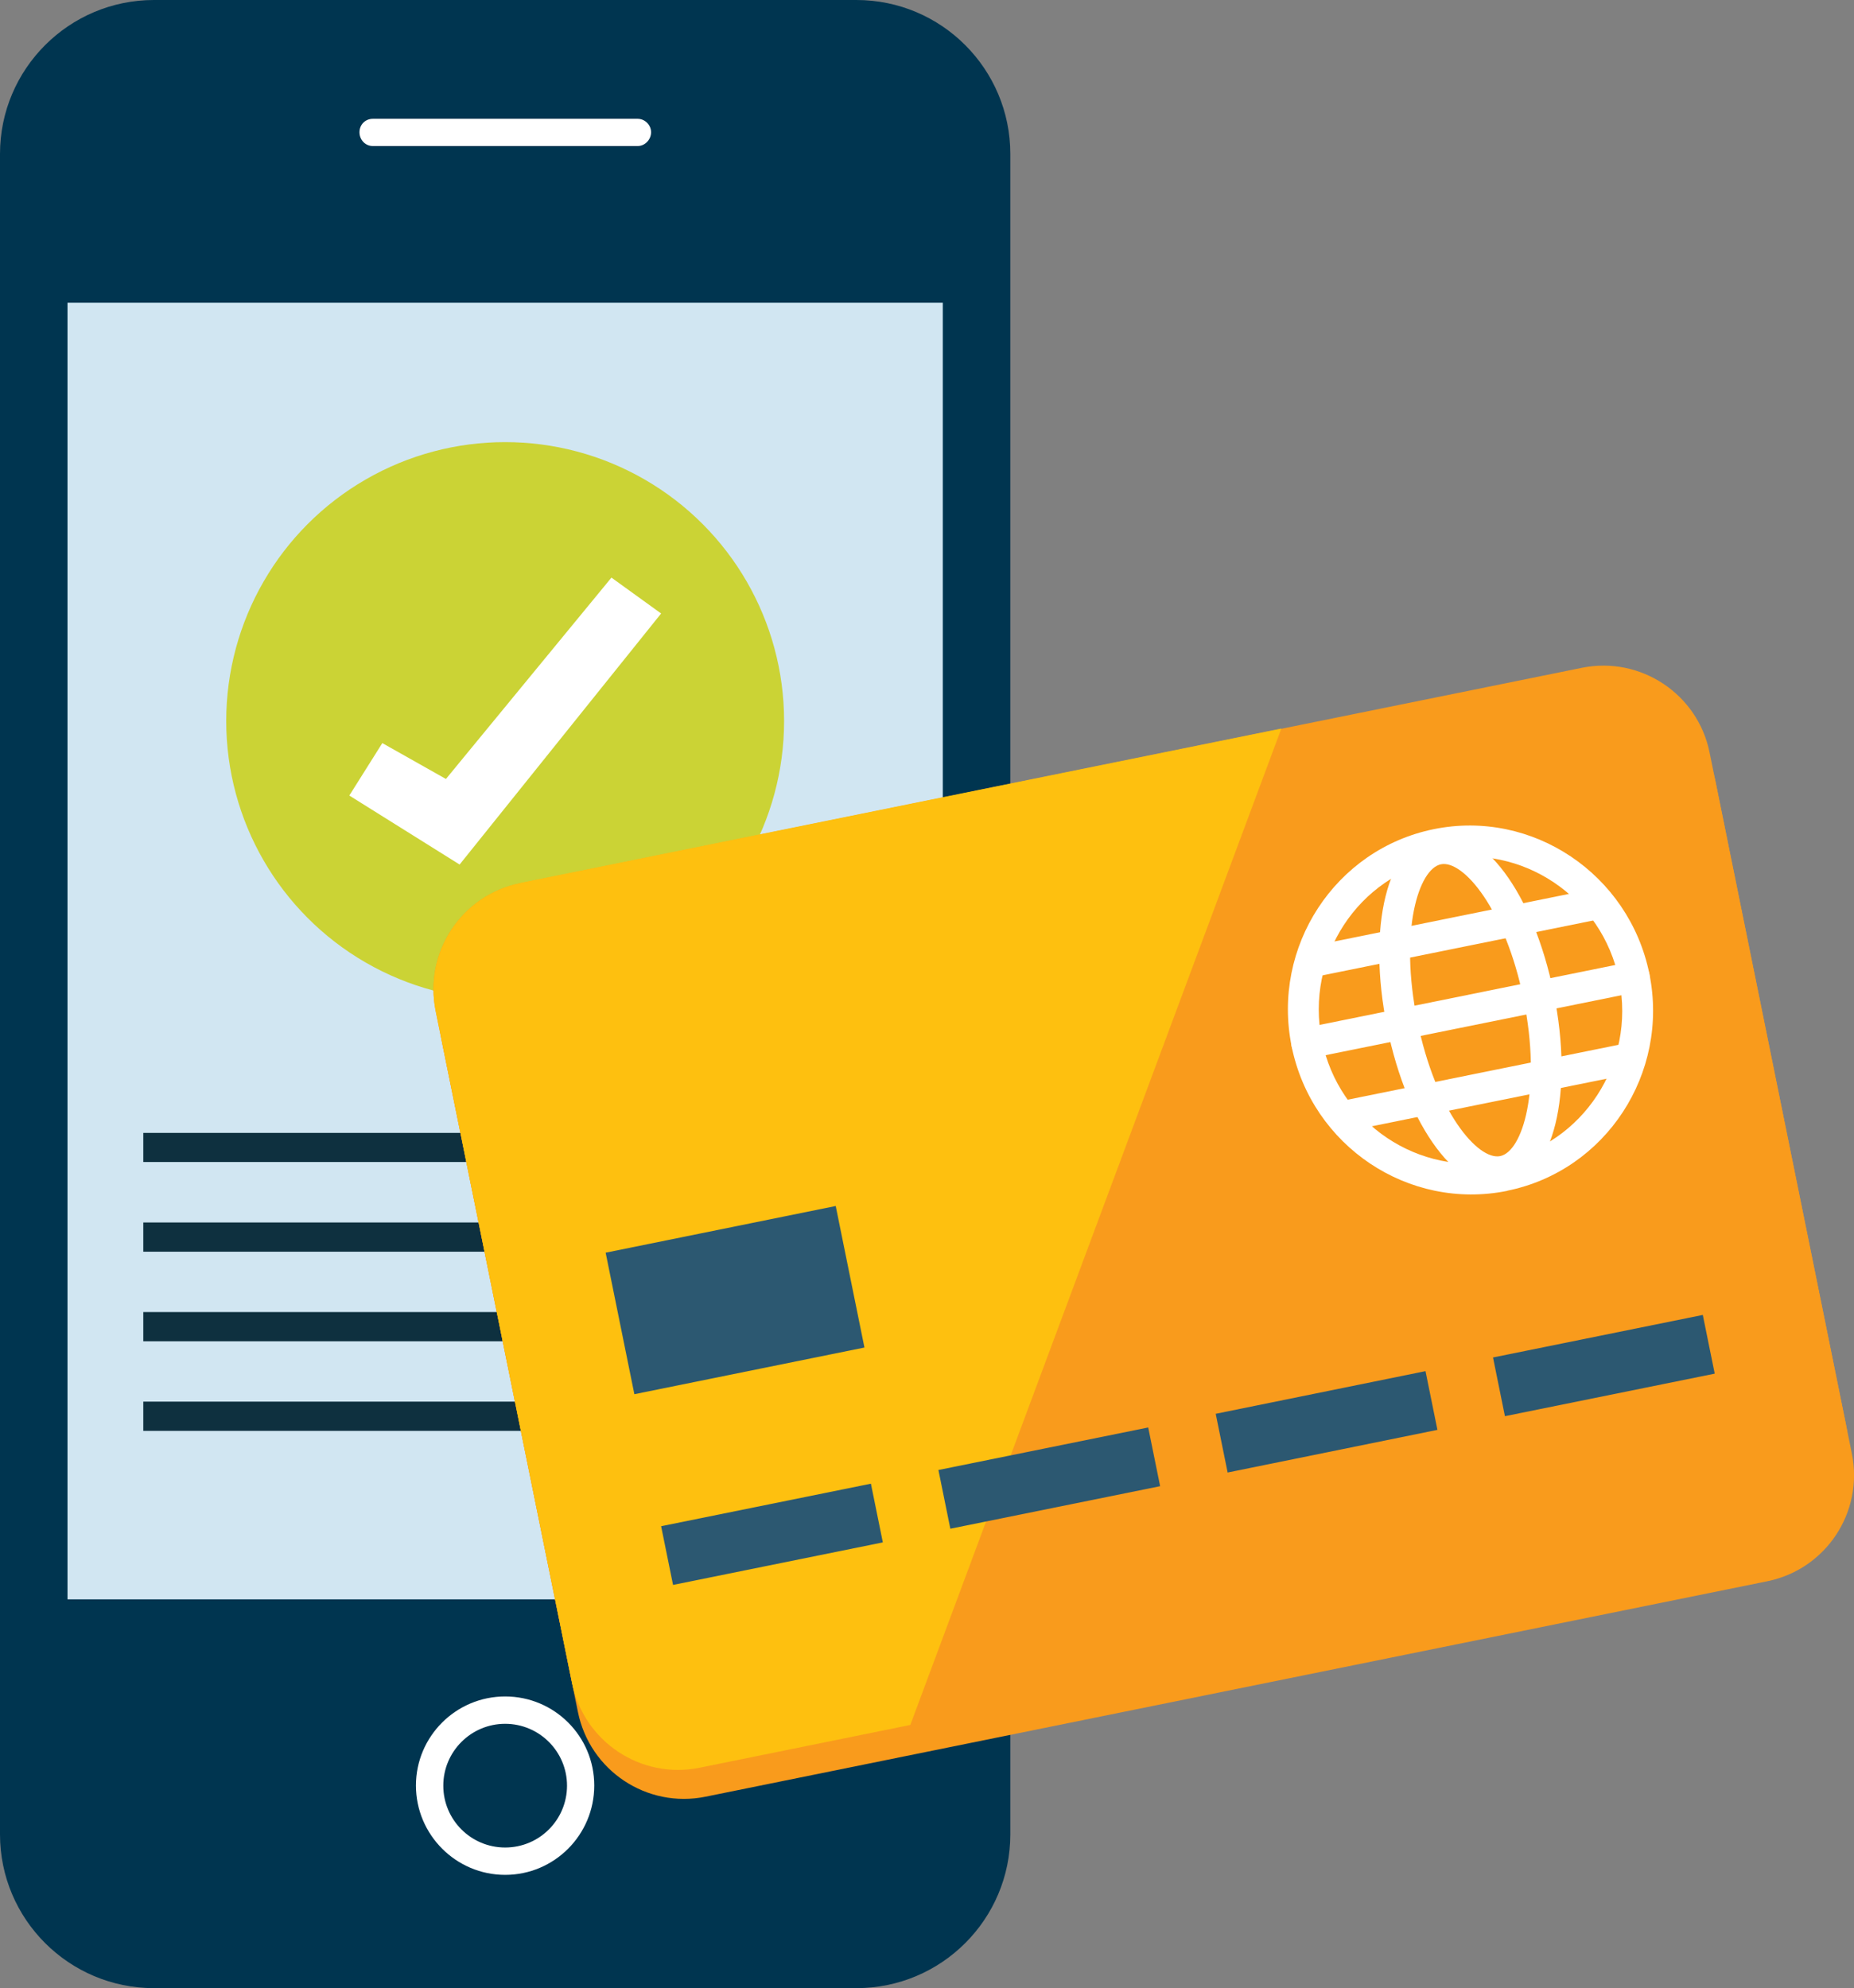 <?xml version="1.0" encoding="UTF-8"?><svg id="a" xmlns="http://www.w3.org/2000/svg" viewBox="0 0 147.76 158.47"><rect x="0" y="0" width="147.76" height="158.47" fill="#808080" stroke="none"/><defs><style>.b{fill:#d1e6f2;}.c{fill:#f99b1c;}.d{fill:#fff;}.e{fill:#003550;}.f{fill:#0e303f;}.g{fill:#cbd335;}.h{fill:#2c5871;}.i{fill:#fec00f;}</style></defs><g><g><path class="e" d="M68.25,0H12.27C5.5,0,0,5.5,0,12.27V146.21c0,6.77,5.5,12.26,12.27,12.26h55.98c6.78,0,12.27-5.49,12.27-12.26V12.27c0-6.77-5.49-12.27-12.27-12.27Z"/><path class="d" d="M29.71,9.47h21.11c.58,0,1.07,.49,1.07,1.07s-.48,1.1-1.07,1.1H29.71c-.59,0-1.06-.49-1.06-1.1s.47-1.07,1.06-1.07Z"/><path class="d" d="M40.26,149.44c-3.92,0-7.11-3.2-7.11-7.12s3.19-7.1,7.11-7.1,7.1,3.17,7.1,7.1-3.18,7.12-7.1,7.12Z"/><rect class="b" x="5.38" y="24.13" width="69.76" height="103.35"/><path class="e" d="M40.26,137.4c-2.72,0-4.93,2.21-4.93,4.93s2.2,4.93,4.93,4.93,4.93-2.21,4.93-4.93-2.21-4.93-4.93-4.93Z"/></g><g><circle class="g" cx="40.26" cy="57.47" r="22.23"/><polygon class="d" points="30.47 59.23 35.54 62.09 48.73 46.04 52.69 48.9 36.63 68.91 27.84 63.41 30.47 59.23 30.47 59.23"/></g><g><rect class="f" x="11.42" y="90.3" width="57.69" height="2.32"/><rect class="f" x="11.42" y="97.44" width="49.03" height="2.33"/><rect class="f" x="11.42" y="104.58" width="54.33" height="2.33"/><rect class="f" x="11.42" y="111.72" width="42.28" height="2.33"/></g></g><g><path class="c" d="M147.59,115.86c.95,4.68-2.07,9.23-6.75,10.18l-84.61,17.17c-4.67,.95-9.22-2.07-10.17-6.75l-10.87-53.58c-.95-4.67,2.07-9.23,6.74-10.18l84.61-17.17c4.67-.95,9.23,2.07,10.18,6.75l10.87,53.58Z"/><path class="c" d="M147.12,113.56c.95,4.68-2.07,9.23-6.75,10.18l-84.61,17.17c-4.67,.95-9.22-2.07-10.17-6.75l-10.87-53.58c-.95-4.67,2.07-9.24,6.74-10.18l84.61-17.17c4.67-.95,9.24,2.08,10.18,6.75l10.87,53.58Z"/><path class="i" d="M41.46,70.39c-4.67,.95-7.68,5.51-6.74,10.18l10.87,53.58c.95,4.68,5.5,7.7,10.17,6.75l16.79-3.41,29.57-79.42-60.67,12.31Z"/><rect class="h" x="49.22" y="97.87" width="18.71" height="11.51" transform="translate(-19.43 13.72) rotate(-11.47)"/><g><path class="d" d="M120.12,94.92c-7.86,1.59-15.57-3.57-17.18-11.52-1.61-7.94,3.47-15.71,11.33-17.31s15.56,3.58,17.18,11.52c1.61,7.94-3.47,15.71-11.33,17.3h0Zm-5.36-26.41c-6.53,1.32-10.75,7.79-9.41,14.41,1.34,6.62,7.75,10.92,14.28,9.6,6.53-1.32,10.75-7.78,9.41-14.4-1.34-6.62-7.75-10.93-14.28-9.6h0Z"/><path class="d" d="M120.05,94.56c-3.79,.77-7.88-4.69-9.5-12.69-1.62-8,.01-14.62,3.8-15.39,3.78-.77,7.86,4.69,9.48,12.69,1.62,8.01,0,14.62-3.79,15.39h0Zm-5.21-25.67c-1.77,.36-3.35,5.28-1.88,12.49,1.46,7.21,4.83,11.13,6.6,10.77s3.33-5.28,1.87-12.49c-1.46-7.2-4.82-11.13-6.59-10.77h0Z"/><path class="d" d="M130.49,79.07l-26.1,5.29c-.67,.14-1.32-.3-1.45-.96s.3-1.31,.96-1.45l26.1-5.29c.66-.13,1.31,.29,1.45,.96s-.29,1.32-.96,1.45h0Z"/><g><path class="d" d="M127.07,73.35l-21.75,4.41c-.67,.14-1.32-.3-1.45-.96s.29-1.32,.96-1.45l21.75-4.41c.66-.13,1.31,.3,1.45,.96s-.3,1.31-.96,1.45h0Z"/><path class="d" d="M129.57,85.67l-21.75,4.41c-.67,.14-1.32-.3-1.45-.96s.3-1.31,.96-1.45l21.75-4.41c.66-.13,1.31,.3,1.45,.96s-.29,1.32-.96,1.45h0Z"/></g></g><g><polygon class="h" points="70.36 122.94 53.64 126.33 52.69 121.65 69.41 118.26 70.36 122.94 70.36 122.94"/><polygon class="h" points="92.46 118.46 75.74 121.85 74.79 117.17 91.51 113.78 92.46 118.46 92.46 118.46"/><polygon class="h" points="114.56 113.97 97.84 117.37 96.89 112.69 113.61 109.29 114.56 113.97 114.56 113.97"/><polygon class="h" points="136.66 109.49 119.94 112.88 118.99 108.2 135.71 104.81 136.66 109.49 136.66 109.49"/></g></g></svg>